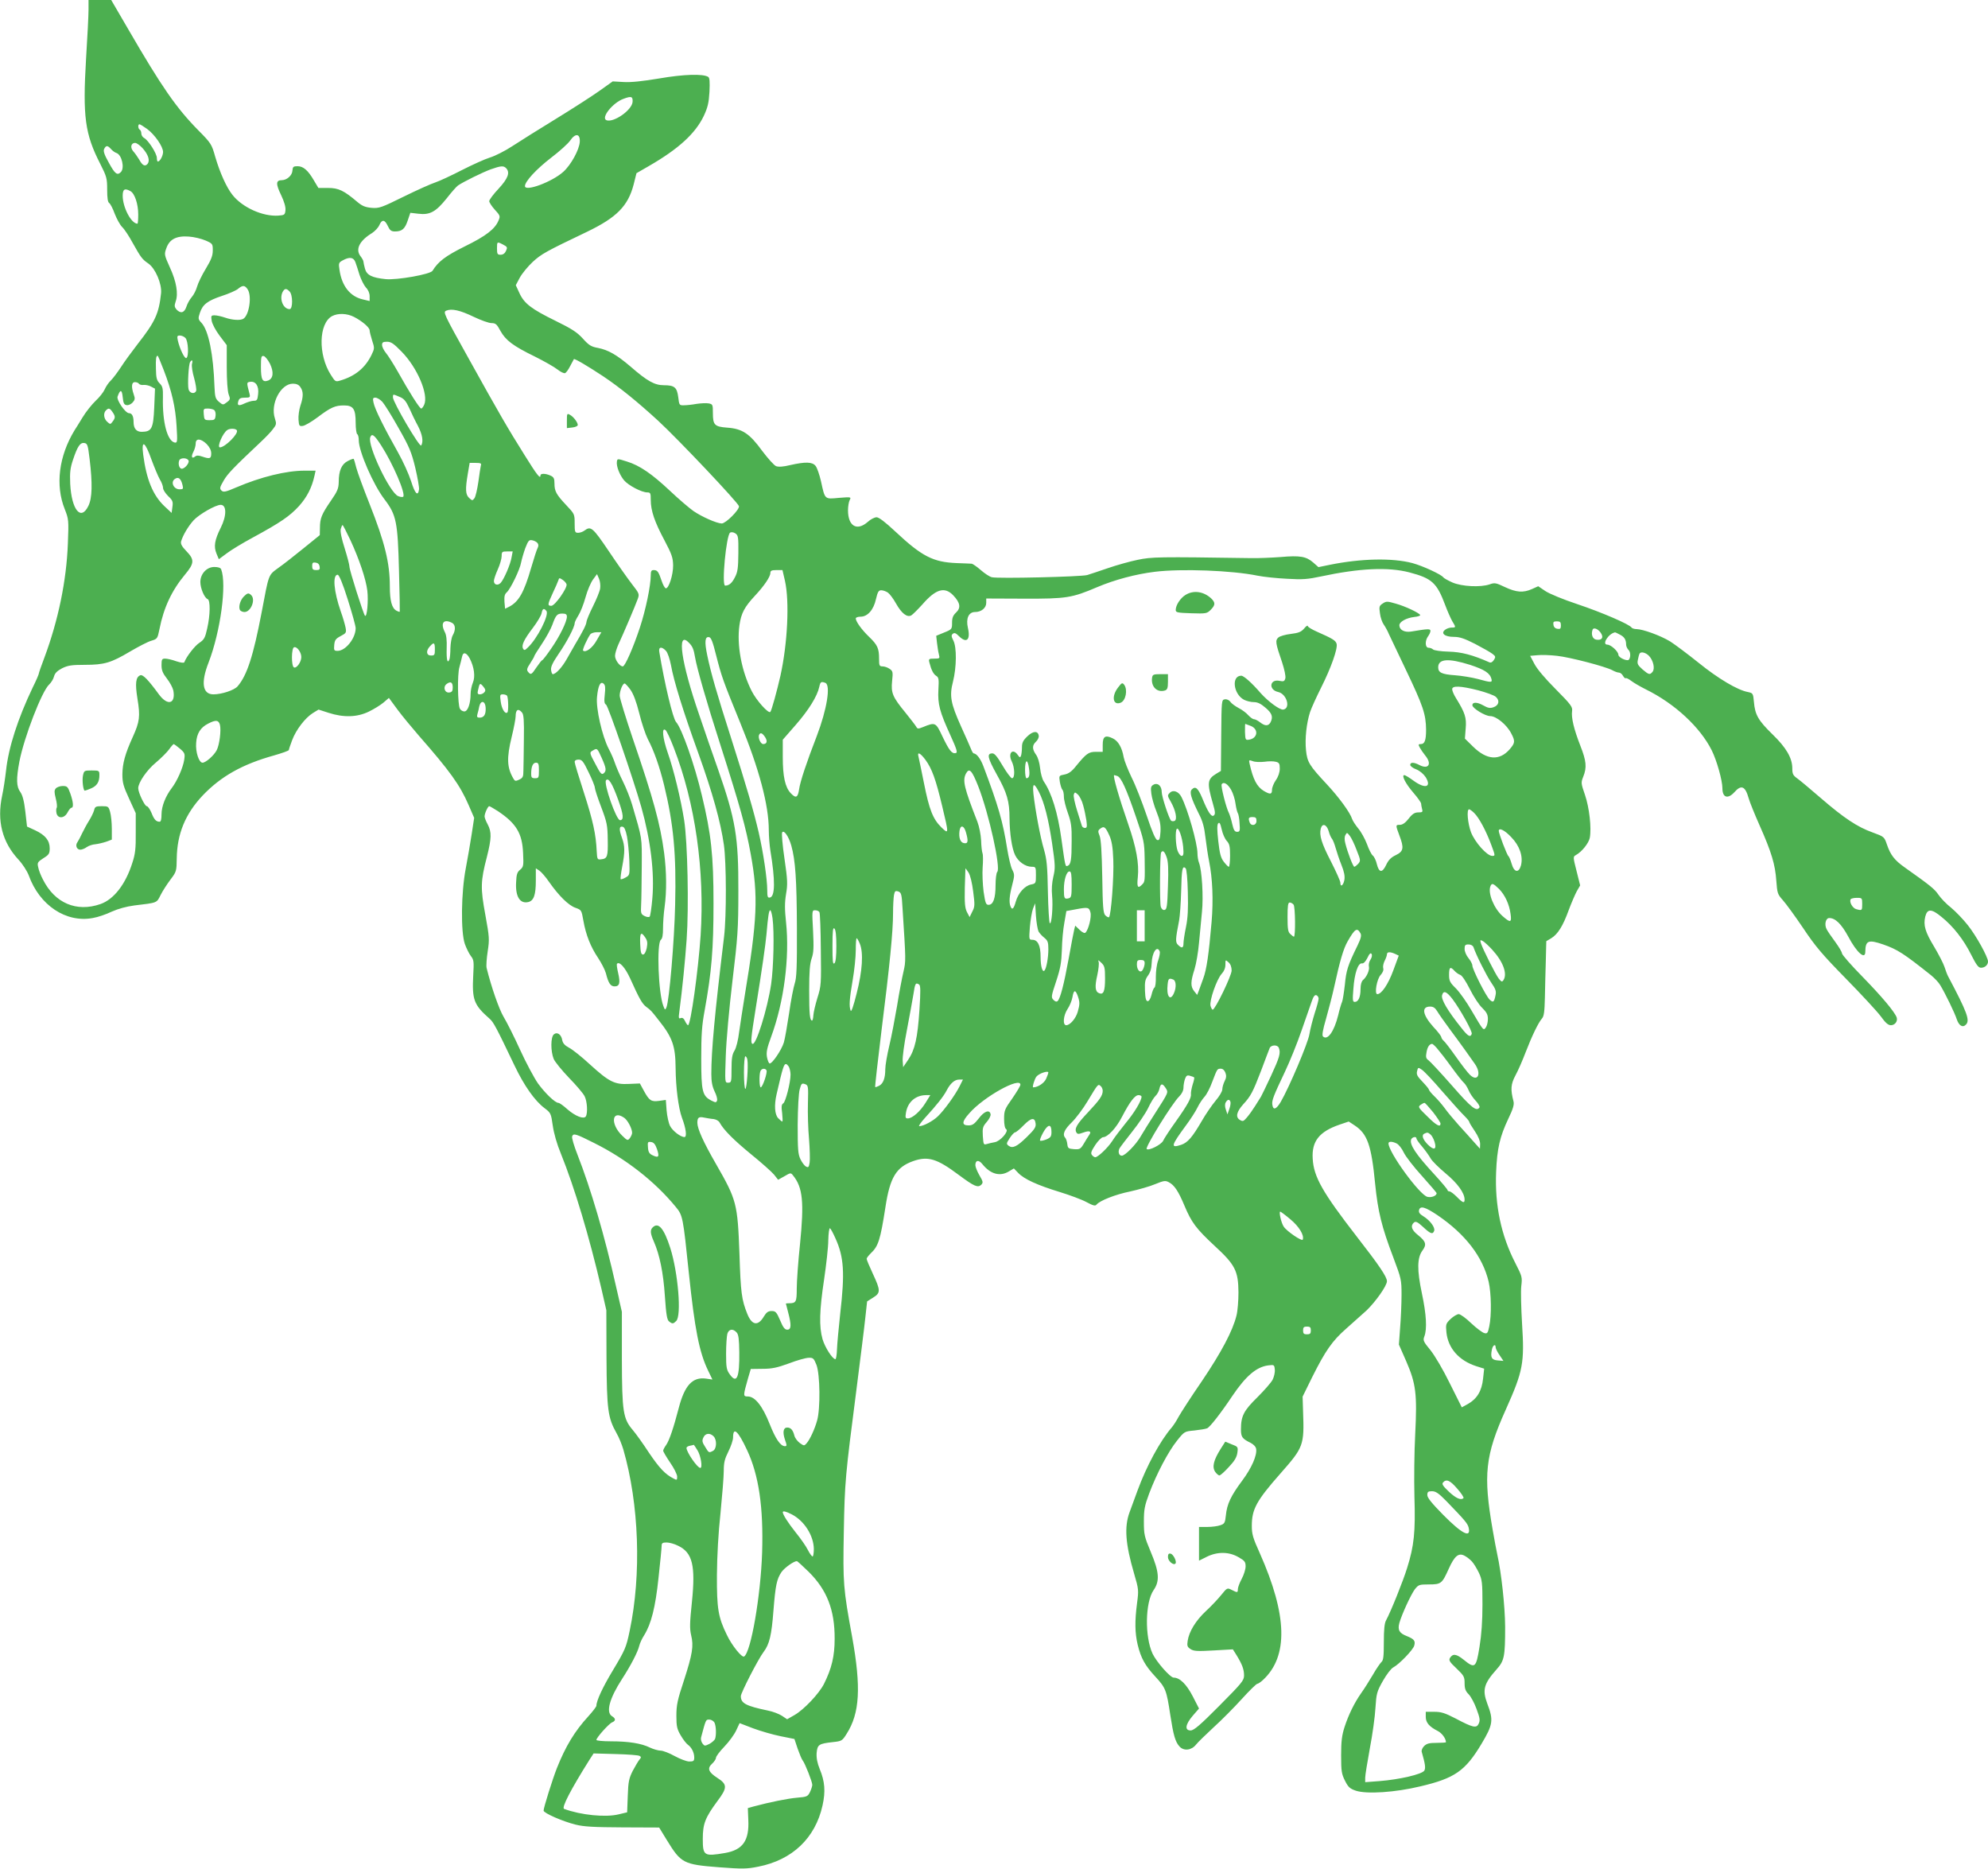<?xml version="1.0" standalone="no"?>
<!DOCTYPE svg PUBLIC "-//W3C//DTD SVG 20010904//EN"
 "http://www.w3.org/TR/2001/REC-SVG-20010904/DTD/svg10.dtd">
<svg version="1.0" xmlns="http://www.w3.org/2000/svg"
 width="1280pt" height="1203pt" viewBox="0 0 1280 1203"
 preserveAspectRatio="xMidYMid meet">
<g transform="translate(0,1203) scale(0.1,-0.1)"
fill="#4caf50" stroke="none">
<path d="M570 11968 c0 -35 -7 -178 -16 -318 -22 -370 -7 -483 91 -674 42 -83
45 -94 45 -167 0 -54 4 -80 13 -86 7 -4 24 -36 36 -70 13 -33 34 -71 47 -84
14 -13 45 -59 69 -104 53 -94 60 -104 101 -132 45 -32 87 -131 81 -191 -14
-131 -38 -183 -150 -326 -38 -49 -87 -116 -108 -149 -21 -32 -50 -71 -65 -86
-15 -14 -33 -41 -40 -58 -8 -18 -34 -51 -58 -73 -24 -23 -63 -71 -85 -108 -23
-37 -45 -74 -51 -82 -101 -166 -125 -354 -63 -508 25 -64 26 -70 20 -221 -9
-240 -62 -495 -151 -734 -20 -52 -36 -99 -36 -103 0 -5 -17 -45 -39 -89 -96
-201 -156 -386 -172 -535 -6 -52 -17 -125 -25 -161 -35 -163 0 -300 105 -413
27 -29 55 -73 66 -101 69 -193 240 -307 412 -275 32 5 87 24 122 41 43 19 94
33 146 40 150 18 143 15 169 67 13 26 42 71 64 100 38 50 39 55 40 135 2 158
55 287 166 405 118 124 256 202 461 259 52 15 95 30 95 35 0 4 9 32 21 63 25
67 84 144 134 175 l36 22 65 -21 c96 -31 183 -29 259 8 33 16 75 42 94 58 l35
30 56 -76 c31 -42 93 -116 136 -166 200 -228 265 -318 321 -447 l36 -83 -16
-105 c-9 -58 -26 -157 -38 -220 -30 -156 -33 -409 -6 -487 10 -28 28 -64 39
-78 19 -24 20 -36 15 -123 -8 -158 3 -190 105 -280 25 -21 43 -55 161 -302 62
-130 130 -226 192 -273 41 -31 43 -34 54 -113 7 -50 27 -120 52 -180 88 -218
182 -530 261 -869 l32 -140 1 -305 c2 -335 9 -387 64 -485 16 -27 35 -75 44
-105 102 -352 118 -806 41 -1170 -22 -105 -28 -120 -109 -255 -64 -106 -105
-194 -105 -226 0 -6 -23 -36 -51 -67 -89 -97 -147 -193 -204 -336 -28 -72 -85
-253 -85 -272 0 -16 124 -70 205 -90 55 -14 120 -17 305 -18 l234 -1 49 -80
c92 -150 106 -158 339 -176 148 -11 176 -11 250 4 219 43 367 183 414 394 20
90 15 155 -18 234 -16 40 -22 71 -20 104 5 54 14 60 105 70 56 6 60 8 88 53
85 133 94 299 36 622 -58 317 -60 345 -54 680 6 322 9 355 82 920 24 190 50
394 56 453 l12 109 38 24 c50 31 49 46 -1 154 -22 47 -40 90 -40 96 0 6 12 21
26 35 49 46 62 85 95 298 29 191 69 257 178 296 96 34 154 16 293 -88 101 -75
124 -85 146 -64 13 14 12 20 -12 61 -14 24 -26 54 -26 65 0 33 22 36 45 7 52
-65 114 -82 171 -47 l32 19 28 -29 c38 -40 124 -79 268 -123 65 -20 143 -49
172 -65 43 -23 56 -26 64 -16 21 26 123 66 218 85 53 12 125 32 160 47 56 23
66 24 88 12 35 -18 61 -57 100 -150 46 -110 76 -149 194 -259 133 -122 153
-162 154 -300 0 -52 -5 -120 -13 -150 -24 -97 -96 -234 -223 -422 -69 -100
-135 -203 -149 -228 -13 -25 -33 -56 -45 -70 -75 -87 -162 -248 -220 -406 -20
-54 -43 -117 -51 -139 -35 -94 -27 -205 29 -395 30 -102 30 -108 19 -191 -15
-115 -14 -191 4 -267 21 -86 47 -134 115 -207 65 -70 71 -86 95 -245 20 -130
32 -174 60 -204 28 -30 77 -24 106 13 11 14 62 64 113 111 52 47 133 129 182
183 48 53 93 97 99 97 5 0 22 11 37 25 164 152 157 417 -21 817 -44 97 -51
122 -51 175 0 108 30 162 185 338 148 168 153 180 145 397 l-3 97 62 126 c85
170 129 233 219 312 42 37 101 90 131 117 59 57 131 159 131 188 0 28 -50 102
-194 287 -220 284 -278 385 -284 502 -7 112 42 174 173 219 l59 20 38 -25 c82
-54 108 -127 132 -376 18 -179 42 -277 117 -474 51 -136 53 -143 53 -240 0
-55 -4 -150 -9 -211 l-8 -110 47 -107 c63 -145 71 -211 58 -470 -6 -111 -8
-292 -5 -402 7 -227 -2 -316 -47 -459 -27 -87 -105 -281 -136 -338 -10 -18
-14 -60 -14 -141 0 -91 -3 -117 -16 -127 -8 -8 -34 -45 -56 -84 -23 -39 -56
-91 -74 -116 -43 -61 -81 -138 -107 -218 -17 -53 -22 -91 -22 -182 0 -103 3
-120 25 -164 21 -42 32 -51 70 -64 70 -23 254 -11 415 28 222 52 290 100 394
274 74 124 78 152 37 259 -33 88 -22 128 59 219 51 57 56 82 56 277 -1 131
-24 345 -51 466 -5 22 -18 92 -29 155 -62 356 -49 479 84 775 112 250 121 300
105 553 -6 101 -9 210 -5 243 7 57 5 63 -38 147 -92 179 -133 372 -124 587 6
151 24 228 79 344 30 62 38 90 33 110 -20 78 -18 111 13 169 17 31 46 98 65
148 40 104 82 191 105 217 13 14 17 45 19 135 1 64 4 172 6 240 l3 123 32 19
c42 26 75 78 112 180 17 46 41 101 52 122 l22 38 -23 92 c-23 90 -23 93 -5
103 39 21 83 77 90 111 12 64 -3 195 -31 277 -26 75 -26 79 -11 117 24 60 20
101 -19 200 -41 105 -59 180 -53 222 4 27 -6 41 -106 142 -68 68 -121 131
-137 163 l-27 51 47 4 c25 3 82 1 126 -4 83 -9 310 -68 357 -93 14 -8 33 -15
42 -15 8 0 20 -9 26 -21 7 -11 14 -18 17 -15 4 3 20 -5 37 -18 17 -13 59 -37
93 -54 187 -92 350 -244 424 -392 33 -66 69 -195 69 -245 0 -60 35 -71 77 -25
44 50 70 40 92 -39 7 -25 39 -104 71 -176 76 -171 100 -251 107 -355 6 -80 8
-87 42 -125 20 -22 79 -103 131 -180 78 -117 123 -170 275 -325 100 -102 201
-211 224 -242 31 -43 48 -58 66 -58 26 0 45 26 37 50 -13 36 -96 135 -219 261
-73 74 -133 143 -133 151 0 9 -20 42 -44 75 -24 32 -49 69 -55 81 -16 30 -6
72 17 72 39 0 78 -38 122 -119 55 -104 110 -152 110 -98 1 72 19 80 115 47 92
-32 132 -58 308 -198 22 -18 50 -47 60 -65 31 -51 93 -178 106 -219 14 -41 38
-56 59 -34 27 27 8 79 -115 311 -6 11 -16 38 -23 60 -7 22 -37 80 -66 129 -59
97 -71 140 -58 195 13 52 40 52 105 -2 75 -60 143 -147 191 -244 33 -65 46
-83 63 -83 25 0 45 18 45 40 0 29 -77 168 -130 234 -29 37 -77 87 -107 112
-31 24 -67 62 -82 84 -25 37 -52 59 -216 175 -67 47 -93 81 -116 149 -17 49
-18 50 -92 77 -98 35 -185 93 -332 220 -66 57 -135 115 -152 127 -28 20 -33
29 -33 65 0 67 -39 134 -128 220 -91 89 -112 125 -119 207 -5 57 -7 58 -39 65
-66 12 -191 86 -317 188 -71 57 -154 119 -184 138 -63 38 -174 78 -215 79 -15
0 -30 5 -33 10 -13 21 -192 98 -350 151 -88 29 -180 67 -205 84 l-46 31 -40
-18 c-56 -25 -100 -22 -173 12 -59 28 -67 30 -100 18 -59 -20 -178 -14 -239
12 -29 13 -56 28 -60 34 -11 17 -131 73 -198 91 -128 34 -330 30 -532 -11
l-73 -15 -34 30 c-45 39 -85 46 -209 35 -56 -4 -141 -8 -191 -7 -599 9 -639 8
-730 -11 -49 -10 -135 -34 -190 -53 -55 -19 -116 -39 -135 -45 -39 -11 -575
-24 -614 -14 -14 3 -46 24 -71 46 -25 22 -52 40 -58 41 -7 1 -50 2 -97 4 -152
6 -224 43 -394 202 -66 62 -107 93 -122 93 -13 0 -39 -13 -57 -30 -70 -61
-127 -27 -127 75 0 25 5 55 11 66 10 20 9 20 -69 14 -94 -9 -90 -12 -116 107
-10 43 -25 87 -35 99 -21 26 -65 27 -163 5 -45 -11 -74 -13 -91 -7 -13 5 -53
50 -90 99 -81 111 -127 142 -225 149 -81 6 -92 17 -92 94 0 54 -1 57 -27 62
-16 3 -50 1 -78 -3 -27 -5 -64 -9 -81 -9 -30 -1 -31 1 -37 52 -8 63 -24 77
-92 77 -60 0 -107 26 -215 120 -89 76 -144 107 -209 120 -45 8 -59 17 -98 60
-37 41 -71 63 -177 115 -155 76 -201 111 -232 179 l-23 50 26 49 c15 27 52 72
83 101 56 51 82 66 350 194 191 92 264 166 300 305 l18 72 78 45 c193 111 302
211 356 325 25 54 32 84 36 154 3 66 1 90 -8 96 -34 21 -159 17 -315 -10 -108
-18 -182 -26 -230 -23 l-70 4 -87 -62 c-48 -34 -174 -115 -280 -180 -106 -65
-231 -143 -278 -174 -47 -31 -112 -64 -145 -74 -33 -10 -114 -47 -181 -81 -66
-34 -143 -70 -170 -79 -28 -9 -120 -50 -205 -92 -144 -71 -158 -76 -207 -72
-41 4 -60 12 -90 37 -87 74 -122 91 -189 91 l-63 0 -28 47 c-38 66 -69 93
-106 93 -27 0 -31 -4 -33 -27 -1 -32 -36 -63 -69 -63 -38 0 -39 -24 -4 -96 20
-42 30 -77 28 -97 -3 -30 -6 -32 -46 -35 -99 -7 -231 52 -295 133 -39 49 -81
143 -111 245 -23 82 -27 88 -108 170 -144 146 -237 281 -453 653 l-109 187
-73 0 -73 0 0 -62z m3503 -594 c-4 -53 -122 -135 -168 -118 -38 15 40 113 110
138 51 19 60 15 58 -20z m-3126 -174 c50 -37 103 -114 103 -149 -1 -25 -20
-61 -34 -61 -3 0 -6 10 -6 23 0 28 -54 113 -81 128 -10 5 -19 18 -19 29 0 10
-4 22 -10 25 -12 7 -13 35 -2 35 4 0 27 -14 49 -30z m2786 -83 c-3 -51 -57
-149 -106 -193 -72 -65 -247 -130 -247 -92 0 30 73 109 169 183 54 41 109 91
122 110 34 50 65 45 62 -8z m-2814 -42 c36 -41 48 -79 31 -100 -16 -19 -33
-11 -54 28 -11 18 -27 41 -38 53 -21 24 -15 54 12 54 10 0 32 -16 49 -35z
m-204 -5 c10 -11 25 -22 35 -25 34 -11 54 -97 28 -123 -23 -23 -38 -12 -77 60
-31 55 -37 76 -30 90 12 23 22 23 44 -2z m2543 -122 c28 -28 13 -67 -48 -133
-33 -35 -60 -71 -60 -80 0 -8 16 -33 36 -55 34 -37 36 -42 24 -69 -22 -55 -82
-101 -217 -167 -125 -62 -172 -98 -208 -157 -13 -23 -229 -61 -302 -54 -88 9
-122 26 -133 67 -5 19 -10 40 -10 46 0 6 -9 22 -19 35 -34 44 -7 99 75 149 18
12 39 34 46 50 17 39 35 38 55 -5 13 -28 22 -35 46 -35 45 0 64 16 82 70 l17
50 52 -6 c74 -9 112 12 182 99 31 40 64 77 73 83 35 24 159 85 211 104 65 23
82 24 98 8z m-2419 -148 c28 -14 51 -83 51 -150 0 -33 -2 -60 -5 -60 -40 0
-95 105 -95 180 0 42 13 50 49 30z m484 -318 c46 -20 47 -22 47 -64 0 -34 -10
-60 -45 -118 -25 -41 -50 -93 -56 -115 -6 -22 -21 -52 -34 -67 -13 -15 -29
-43 -35 -63 -13 -39 -37 -46 -64 -17 -13 16 -14 24 -5 51 18 50 5 128 -37 219
-37 82 -37 85 -23 124 20 58 65 81 145 75 33 -2 81 -14 107 -25z m1917 -27
c27 -14 28 -18 18 -40 -7 -16 -19 -25 -35 -25 -20 0 -23 5 -23 40 0 45 0 46
40 25z m-952 -112 c6 -16 18 -53 27 -83 10 -30 28 -66 41 -81 15 -15 24 -37
24 -56 l0 -31 -42 10 c-83 18 -137 86 -152 190 -7 44 -5 48 21 62 44 24 69 20
81 -11z m-694 -175 c29 -41 11 -166 -27 -190 -19 -12 -71 -9 -117 7 -23 8 -54
15 -68 15 -23 0 -24 -3 -19 -35 3 -20 26 -63 51 -96 l46 -61 0 -141 c0 -86 5
-154 12 -175 12 -31 11 -35 -12 -52 -23 -18 -25 -18 -50 3 -23 20 -26 30 -29
97 -7 208 -38 363 -84 412 -22 23 -22 28 -10 64 18 54 49 78 142 109 44 14 91
35 103 45 30 25 44 25 62 -2z m270 -14 c22 -21 22 -114 1 -114 -42 0 -68 66
-45 111 13 23 24 24 44 3z m1187 -164 c46 -22 97 -40 113 -40 27 0 35 -7 58
-50 34 -61 81 -97 223 -166 60 -30 125 -67 145 -83 19 -15 41 -26 48 -23 7 2
22 23 33 45 12 23 23 44 24 45 5 5 88 -44 188 -110 109 -73 222 -165 355 -287
131 -121 516 -528 520 -550 3 -23 -85 -111 -111 -111 -33 1 -126 42 -182 80
-27 19 -95 77 -150 129 -118 111 -197 165 -279 190 -60 19 -61 19 -64 0 -5
-29 17 -86 46 -121 28 -33 113 -78 150 -78 20 0 22 -5 22 -48 0 -70 25 -142
88 -260 47 -89 55 -112 56 -161 1 -61 -29 -154 -48 -148 -6 2 -18 23 -26 48
-20 59 -27 69 -51 69 -15 0 -19 -7 -19 -33 0 -68 -33 -225 -70 -337 -44 -133
-96 -250 -110 -250 -20 0 -50 41 -50 68 0 15 10 47 21 72 31 66 109 249 124
291 13 35 12 37 -37 100 -27 35 -94 130 -149 212 -102 151 -115 162 -155 132
-10 -8 -29 -15 -41 -15 -21 0 -23 4 -23 61 0 59 -1 61 -54 117 -65 69 -76 90
-76 140 0 32 -5 41 -25 50 -32 15 -65 15 -65 2 0 -27 -22 1 -101 128 -111 177
-161 263 -362 625 -160 287 -165 298 -144 307 35 15 89 3 178 -40z m-772 0
c51 -26 101 -68 101 -87 0 -8 7 -37 16 -65 16 -48 16 -52 -4 -93 -41 -84 -106
-137 -202 -165 -30 -9 -32 -7 -60 37 -83 130 -78 331 8 378 38 20 96 18 141
-5z m-1085 -136 c18 -18 23 -119 6 -129 -11 -7 -43 60 -55 113 -6 28 -4 32 13
32 12 0 28 -7 36 -16z m1391 -87 c102 -103 176 -278 146 -343 -6 -13 -14 -24
-19 -24 -10 0 -75 102 -151 238 -29 51 -64 106 -77 121 -13 16 -24 38 -24 50
0 17 6 21 32 21 26 0 43 -12 93 -63z m-1531 -119 c52 -135 76 -239 83 -362 6
-101 5 -108 -12 -105 -48 10 -80 132 -76 291 1 58 -2 71 -21 90 -19 19 -23 35
-24 93 -2 64 1 85 11 85 2 0 20 -42 39 -92z m684 41 c26 -54 22 -96 -12 -109
-36 -13 -46 6 -46 87 0 65 2 74 18 71 9 -2 27 -24 40 -49z m-502 -2 c-3 -13 3
-54 14 -91 10 -37 16 -74 13 -82 -9 -23 -42 -17 -49 10 -7 29 0 159 10 175 12
19 19 12 12 -12z m426 -194 c-4 -37 -7 -43 -28 -43 -13 0 -39 -8 -59 -17 -39
-19 -50 -14 -40 16 5 16 15 21 42 21 32 0 35 2 30 23 -20 77 -20 75 4 79 36 5
57 -28 51 -79z m-767 66 c4 -5 17 -9 30 -7 12 1 34 -3 48 -11 l25 -13 -5 -122
c-6 -135 -16 -155 -80 -156 -35 0 -53 21 -53 64 0 36 -10 56 -29 56 -24 0 -82
85 -74 107 17 48 28 47 33 -3 4 -40 9 -50 26 -52 11 -2 28 6 38 17 15 17 17
25 7 52 -17 50 -14 79 8 79 11 0 23 -5 26 -11z m1039 -21 c20 -28 20 -62 0
-120 -8 -25 -14 -66 -12 -90 3 -39 5 -43 27 -40 13 1 56 26 95 55 86 65 114
77 171 77 60 0 75 -23 75 -112 0 -37 5 -70 10 -73 6 -3 10 -21 10 -39 0 -72
93 -286 166 -381 76 -100 85 -144 93 -460 4 -143 6 -261 5 -263 -1 -2 -11 1
-22 7 -29 16 -42 63 -42 156 0 151 -32 282 -131 532 -39 98 -77 202 -85 232
-7 30 -15 55 -17 57 -2 2 -19 -4 -38 -14 -39 -20 -58 -61 -58 -135 -1 -42 -8
-59 -50 -120 -60 -87 -71 -114 -71 -175 l-1 -47 -105 -85 c-58 -47 -130 -104
-162 -126 -65 -48 -60 -35 -107 -284 -54 -282 -94 -407 -155 -478 -21 -25
-102 -52 -156 -52 -70 0 -82 75 -31 205 77 200 118 504 81 600 -4 10 -20 15
-44 15 -49 0 -90 -44 -90 -97 0 -40 26 -102 47 -110 18 -7 17 -103 -3 -189
-13 -60 -20 -72 -50 -92 -30 -19 -85 -91 -97 -125 -2 -6 -21 -4 -52 6 -27 10
-59 17 -72 17 -20 0 -23 -5 -23 -42 0 -34 8 -52 35 -87 19 -24 37 -58 41 -76
16 -87 -37 -101 -93 -25 -68 93 -103 129 -119 123 -30 -11 -35 -51 -19 -151
19 -114 14 -149 -30 -246 -50 -110 -66 -170 -67 -240 0 -54 6 -77 43 -157 l43
-94 0 -125 c1 -102 -3 -138 -22 -195 -43 -137 -119 -235 -205 -265 -154 -54
-294 6 -370 157 -14 26 -28 62 -31 80 -7 29 -4 34 33 58 36 22 41 30 41 64 0
50 -28 85 -94 116 l-52 24 -11 97 c-8 69 -18 105 -32 125 -26 34 -27 86 -6
197 30 155 144 452 192 496 13 12 27 35 31 52 6 21 20 35 52 52 37 18 60 22
146 22 126 0 169 13 292 86 53 31 114 63 136 69 39 12 40 13 53 76 27 137 79
248 164 350 61 73 62 96 9 151 -30 31 -38 47 -34 63 13 42 46 97 80 135 36 39
142 100 175 100 39 0 39 -71 0 -148 -39 -78 -46 -120 -27 -166 l15 -36 50 37
c27 21 103 67 168 102 182 99 238 138 298 203 52 58 83 119 100 196 l7 32 -72
0 c-117 0 -280 -40 -437 -107 -72 -31 -84 -33 -97 -21 -13 13 -11 21 14 64 25
44 65 85 239 249 30 28 65 64 78 82 23 29 24 35 13 69 -31 93 37 224 116 224
23 0 38 -7 48 -22z m639 -63 c28 -11 41 -27 62 -72 14 -32 39 -84 56 -115 29
-56 36 -101 21 -126 -10 -14 -182 279 -182 310 0 22 -1 22 43 3z m-111 -32
c14 -16 61 -91 104 -168 70 -123 83 -154 108 -257 15 -64 26 -127 24 -139 -7
-47 -26 -28 -51 53 -15 46 -52 128 -83 183 -94 167 -150 280 -159 323 -6 27
-4 32 12 32 11 0 31 -12 45 -27z m-1738 -65 c19 -27 20 -38 1 -62 -14 -19 -15
-19 -35 -1 -22 20 -26 55 -8 73 17 17 25 15 42 -10z m654 13 c8 -5 12 -21 10
-37 -3 -26 -7 -29 -38 -29 -33 0 -35 2 -38 38 -3 35 -1 37 25 37 15 0 34 -4
41 -9z m147 -131 c13 -21 -76 -110 -109 -110 -21 0 18 93 48 112 16 11 54 10
61 -2z m929 -97 c76 -118 160 -313 142 -331 -4 -3 -18 -2 -32 4 -53 19 -200
328 -180 379 10 27 26 16 70 -52z m-1123 8 c19 -20 29 -40 29 -60 0 -34 -9
-37 -59 -20 -23 8 -35 8 -45 0 -21 -17 -27 -1 -11 30 8 15 15 39 15 54 0 35
33 33 71 -4z m-754 -96 c19 -159 17 -251 -8 -302 -48 -99 -108 -26 -117 142
-3 74 0 101 18 155 29 87 46 112 73 108 20 -3 23 -12 34 -103z m398 -3 c19
-51 43 -109 54 -128 12 -19 21 -44 21 -56 0 -11 15 -34 33 -52 29 -27 32 -36
27 -70 l-5 -38 -46 43 c-74 70 -116 171 -137 332 -13 100 12 86 53 -31z m239
-7 c7 -18 -30 -58 -47 -52 -14 4 -21 32 -13 53 7 19 52 18 60 -1z m1882 -32
c-2 -10 -10 -57 -16 -105 -7 -48 -18 -95 -25 -105 -13 -17 -14 -17 -34 1 -24
22 -26 55 -9 156 l12 70 39 0 c32 0 38 -3 33 -17z m-1921 -125 c6 -25 5 -28
-19 -28 -38 0 -59 46 -31 66 23 17 40 4 50 -38z m1081 -355 c57 -123 100 -251
109 -325 8 -65 -2 -175 -15 -162 -11 13 -100 293 -100 316 0 11 -14 65 -31
119 -20 62 -29 107 -25 124 4 14 9 25 12 25 2 0 25 -44 50 -97z m2498 -84 c-1
-95 -4 -121 -22 -155 -19 -38 -38 -54 -63 -54 -24 0 7 325 32 341 8 5 22 3 34
-5 18 -12 20 -24 19 -127z m-1294 66 c8 -9 8 -20 2 -32 -6 -10 -24 -67 -42
-128 -46 -159 -80 -219 -142 -251 l-26 -13 -4 45 c-2 34 1 49 15 61 25 23 85
148 92 191 4 20 16 62 27 93 19 48 24 55 44 51 13 -2 28 -10 34 -17z m-166
-92 c-7 -45 -48 -140 -70 -165 -19 -20 -44 -13 -44 12 0 10 11 43 25 74 14 31
25 70 25 86 0 28 3 30 35 30 l36 0 -7 -37z m-1236 -60 c3 -19 -1 -23 -22 -23
-21 0 -26 5 -26 26 0 21 4 25 23 22 14 -2 23 -11 25 -25z m7017 -38 c144 -38
176 -66 230 -210 14 -38 35 -85 45 -103 25 -41 25 -42 -3 -42 -13 0 -32 -6
-42 -14 -31 -23 -3 -46 56 -46 37 0 67 -10 136 -45 48 -25 99 -54 112 -64 21
-16 22 -20 10 -39 -9 -14 -19 -20 -29 -16 -108 48 -181 67 -263 69 -49 1 -94
8 -100 14 -6 6 -19 11 -29 11 -23 0 -24 46 -3 74 8 11 15 26 15 34 0 15 -12
15 -126 -4 -42 -6 -74 11 -74 41 0 22 45 47 95 53 25 2 42 9 39 13 -9 15 -96
56 -157 73 -55 16 -61 16 -84 1 -23 -15 -24 -21 -18 -63 3 -26 14 -58 24 -72
10 -14 26 -43 35 -65 10 -22 58 -123 107 -225 112 -234 130 -288 131 -388 0
-67 -9 -92 -33 -92 -17 0 -18 -3 -8 -22 7 -13 23 -36 35 -51 45 -54 23 -92
-35 -63 -37 20 -61 20 -61 2 0 -8 17 -21 39 -29 24 -10 47 -30 61 -51 39 -65
-5 -76 -80 -21 -26 19 -52 35 -58 35 -20 0 7 -54 58 -113 28 -32 50 -64 50
-70 0 -7 3 -22 6 -34 6 -20 3 -23 -24 -23 -23 0 -38 -9 -62 -40 -21 -27 -40
-40 -56 -40 -29 0 -29 -1 -4 -68 31 -81 27 -103 -23 -127 -31 -15 -47 -31 -62
-63 -25 -53 -46 -51 -60 5 -5 23 -17 48 -26 55 -9 7 -26 41 -38 75 -13 34 -38
79 -56 100 -17 21 -35 48 -39 60 -13 42 -84 139 -162 223 -115 123 -127 144
-135 219 -8 75 3 176 26 247 9 27 41 97 71 157 63 125 108 251 100 282 -6 22
-26 34 -128 79 -32 14 -58 30 -58 36 0 6 -11 -1 -23 -16 -19 -22 -36 -29 -86
-35 -34 -4 -70 -14 -80 -23 -21 -19 -19 -35 24 -160 15 -46 24 -89 21 -102 -5
-20 -11 -23 -38 -17 -64 13 -72 -58 -8 -72 55 -12 82 -106 32 -113 -22 -3 -96
51 -146 107 -56 65 -108 111 -124 111 -65 0 -51 -119 18 -155 16 -8 44 -15 63
-15 24 0 45 -10 75 -36 43 -36 50 -60 32 -95 -14 -24 -35 -24 -67 1 -14 11
-32 20 -39 20 -8 0 -24 12 -37 26 -12 14 -40 35 -62 46 -22 12 -46 29 -53 40
-8 11 -23 18 -35 16 -22 -3 -22 -6 -24 -232 l-2 -229 -30 -18 c-58 -35 -60
-59 -22 -191 16 -55 17 -69 6 -78 -15 -12 -37 20 -75 114 -27 63 -43 77 -66
54 -17 -17 -6 -54 45 -157 24 -46 35 -86 42 -149 6 -48 16 -118 24 -157 22
-109 28 -248 16 -390 -18 -209 -32 -306 -54 -365 -11 -30 -24 -66 -29 -80
l-10 -25 -19 24 c-24 30 -24 60 2 141 11 36 24 112 29 170 5 58 14 148 19 200
10 97 0 266 -19 316 -6 14 -10 42 -10 62 -1 65 -62 281 -103 361 -18 36 -54
49 -75 27 -16 -16 -16 -19 5 -55 33 -57 45 -118 25 -126 -8 -3 -18 -2 -22 2
-15 17 -60 156 -60 183 0 40 -25 63 -52 49 -18 -10 -20 -18 -15 -58 3 -26 18
-79 34 -118 22 -55 27 -83 25 -127 -3 -46 -7 -57 -20 -54 -12 2 -33 51 -69
158 -29 85 -72 196 -97 245 -24 50 -47 108 -51 130 -11 63 -35 105 -71 122
-48 23 -64 12 -64 -42 l0 -45 -44 0 c-47 0 -62 -11 -129 -93 -27 -34 -47 -48
-73 -53 -36 -7 -36 -7 -30 -48 4 -22 11 -45 17 -51 5 -5 9 -25 9 -45 0 -19 12
-66 26 -105 21 -59 25 -87 24 -179 0 -121 -5 -152 -26 -160 -15 -6 -15 -6 -40
173 -23 168 -63 297 -114 371 -9 14 -20 52 -23 84 -4 37 -14 70 -26 87 -26 36
-26 61 -1 84 12 11 20 28 18 39 -5 33 -37 31 -74 -5 -27 -26 -34 -41 -34 -70
0 -21 -3 -45 -6 -54 -6 -14 -8 -13 -21 5 -32 46 -65 12 -39 -41 20 -40 22
-109 2 -109 -7 0 -34 36 -60 80 -34 58 -52 80 -66 80 -38 0 -32 -28 29 -138
65 -116 81 -171 81 -281 1 -97 15 -193 36 -236 20 -42 66 -75 107 -75 26 0 27
-2 27 -54 0 -52 -1 -54 -31 -60 -41 -8 -83 -55 -99 -111 -13 -47 -24 -56 -34
-29 -10 26 -7 66 11 136 16 62 16 69 0 100 -9 18 -23 78 -32 133 -28 177 -57
277 -154 534 -18 47 -43 80 -62 81 -4 0 -12 15 -19 33 -7 17 -35 81 -62 140
-67 149 -76 197 -52 289 23 92 25 221 2 265 -13 26 -14 34 -3 43 10 8 19 5 39
-15 49 -49 76 -25 58 53 -14 61 5 102 46 102 40 0 72 26 72 59 l0 28 243 -1
c274 -1 309 5 471 74 113 48 249 84 371 99 170 21 497 9 662 -25 40 -8 126
-17 191 -20 99 -6 133 -3 217 15 248 53 433 62 570 26z m-4021 -54 c30 -133
17 -402 -29 -611 -22 -97 -57 -224 -65 -233 -12 -13 -90 74 -120 134 -66 129
-97 298 -79 424 11 77 32 117 100 190 59 63 99 122 99 146 0 15 8 19 39 19
l39 0 16 -69z m-2815 -120 c28 -88 51 -171 51 -185 0 -65 -65 -146 -116 -146
-23 0 -25 3 -22 38 3 31 9 40 41 57 36 19 38 22 32 55 -4 19 -17 66 -31 104
-45 129 -54 236 -20 236 9 0 32 -54 65 -159z m1625 70 c-3 -19 -24 -70 -46
-114 -22 -44 -41 -89 -42 -101 -2 -19 -22 -59 -74 -146 -11 -19 -35 -61 -53
-93 -30 -53 -70 -97 -90 -97 -4 0 -9 12 -11 28 -2 20 11 47 49 103 52 75 103
172 103 197 0 7 11 29 24 50 13 20 34 73 46 117 12 44 34 95 48 114 l26 35 13
-30 c7 -16 10 -44 7 -63z m-216 27 c5 -24 -75 -138 -98 -138 -26 0 -25 8 9 82
17 35 32 71 36 82 5 17 7 17 28 3 12 -8 23 -21 25 -29z m2069 -53 c11 -8 35
-39 52 -70 36 -64 71 -91 98 -77 10 6 42 38 72 71 86 99 143 116 198 59 46
-48 51 -81 19 -111 -20 -19 -26 -34 -26 -66 0 -41 -1 -43 -51 -63 l-51 -21 5
-46 c3 -25 8 -58 12 -73 7 -27 6 -28 -30 -28 -34 0 -37 -2 -31 -25 12 -48 26
-75 44 -86 16 -10 18 -21 14 -89 -5 -93 8 -142 78 -295 40 -88 47 -111 34
-113 -25 -6 -42 16 -85 105 -44 94 -46 95 -127 62 -30 -12 -35 -12 -43 3 -5 9
-36 49 -69 90 -83 101 -94 127 -86 204 6 57 5 64 -16 78 -12 9 -33 16 -45 16
-21 0 -23 5 -23 49 0 67 -10 89 -64 141 -48 46 -86 99 -86 119 0 6 14 11 31
11 45 0 84 44 99 113 11 47 17 57 34 57 12 0 31 -7 43 -15z m-2199 -118 c20
-24 -59 -180 -121 -237 -17 -17 -22 -18 -29 -6 -12 21 5 58 63 134 28 37 53
79 56 94 6 31 15 35 31 15z m132 -37 c0 -32 -46 -126 -101 -205 -28 -41 -54
-75 -58 -75 -3 0 -19 -20 -36 -45 -33 -49 -37 -52 -55 -30 -10 12 -8 22 14 55
14 22 26 42 26 46 0 3 22 39 49 79 27 40 57 95 67 122 23 64 31 73 65 73 22 0
29 -5 29 -20z m-739 -40 c22 -12 24 -45 4 -80 -8 -14 -14 -51 -15 -82 0 -31
-3 -63 -6 -72 -13 -33 -20 -4 -18 70 2 52 -2 87 -12 105 -30 59 -7 87 47 59z
m7139 -16 c0 -21 -4 -25 -22 -22 -15 2 -24 11 -26 26 -3 18 1 22 22 22 21 0
26 -5 26 -26z m261 -55 c14 -26 0 -42 -32 -37 -25 3 -36 34 -25 64 7 19 41 3
57 -27z m-6469 -41 c-27 -49 -71 -82 -88 -66 -5 6 29 81 48 106 6 6 24 12 40
12 l30 0 -30 -52z m6587 37 c30 -15 41 -33 41 -65 0 -10 7 -26 16 -35 17 -16
12 -65 -6 -65 -24 0 -60 21 -60 35 0 21 -48 65 -71 65 -37 0 6 70 49 79 2 1
16 -6 31 -14z m-5819 -130 c36 -141 44 -164 156 -438 122 -297 184 -531 184
-691 0 -39 5 -98 10 -131 32 -192 31 -297 -3 -303 -14 -3 -17 5 -17 48 0 70
-25 240 -55 371 -32 137 -78 295 -175 599 -96 299 -133 429 -156 540 -19 90
-15 124 12 118 13 -2 24 -33 44 -113z m-176 79 c24 -23 33 -44 41 -94 11 -68
77 -298 160 -555 132 -413 167 -539 199 -715 49 -269 42 -421 -39 -910 -13
-80 -29 -185 -36 -234 -6 -51 -19 -103 -30 -120 -15 -24 -19 -51 -19 -118 0
-83 -1 -88 -22 -88 -21 0 -21 1 -15 173 3 96 22 308 43 482 34 283 38 333 38
580 1 345 -17 456 -130 780 -31 88 -87 248 -123 356 -116 336 -145 542 -67
463z m-1634 -44 c0 -36 -2 -40 -25 -40 -30 0 -34 30 -7 59 26 29 32 25 32 -19z
m-860 -50 c0 -33 -32 -76 -48 -66 -17 10 -16 123 1 129 18 7 47 -31 47 -63z
m2348 40 c11 -12 24 -51 32 -91 18 -103 78 -296 176 -567 92 -256 144 -443
165 -592 16 -115 17 -456 1 -590 -61 -504 -82 -734 -82 -884 0 -50 6 -80 21
-112 12 -23 19 -50 16 -59 -6 -14 -9 -14 -37 0 -58 30 -65 59 -65 270 0 152 4
214 22 310 45 249 57 395 57 690 0 310 -15 446 -75 695 -46 195 -129 431 -166
472 -21 23 -74 247 -108 451 -6 33 15 37 43 7z m-1263 -50 c28 -55 36 -115 20
-154 -8 -19 -15 -52 -15 -73 0 -62 -18 -113 -40 -113 -11 0 -24 8 -29 18 -14
26 -17 221 -3 267 6 22 14 52 17 67 6 34 29 28 50 -12z m7593 17 c27 -29 39
-82 22 -102 -17 -21 -24 -19 -65 16 -31 28 -35 36 -29 63 3 17 8 34 11 39 9
14 40 6 61 -16z m-1153 -57 c94 -31 128 -53 138 -91 6 -24 -1 -24 -88 0 -39
10 -105 21 -148 24 -84 6 -107 17 -107 51 0 55 65 60 205 16z m-6550 -146 c0
-22 -5 -30 -22 -32 -30 -4 -43 36 -17 55 26 19 39 11 39 -23z m979 -44 c-5
-45 -3 -60 8 -66 14 -8 177 -483 227 -659 60 -213 86 -424 71 -591 -5 -59 -13
-111 -17 -115 -5 -5 -19 -3 -33 4 -23 12 -25 17 -22 72 2 33 3 143 4 245 1
197 4 174 -62 400 -12 41 -39 109 -60 151 -21 42 -43 94 -50 115 -7 22 -25 64
-41 94 -42 81 -83 260 -75 333 7 74 22 103 42 86 11 -9 13 -25 8 -69z m1420
74 c36 -14 10 -172 -55 -342 -65 -168 -107 -293 -114 -344 -8 -54 -21 -59 -54
-24 -36 38 -51 108 -51 232 l0 112 83 95 c84 96 139 185 152 245 7 33 12 36
39 26z m-2195 -60 c-6 -8 -19 -14 -29 -14 -14 0 -17 6 -13 23 11 51 13 53 34
28 15 -18 17 -27 8 -37z m940 16 c19 -27 38 -76 57 -152 15 -62 40 -136 55
-166 39 -73 76 -178 105 -297 61 -250 79 -446 71 -769 -5 -232 -38 -619 -56
-661 -8 -19 -10 -18 -20 9 -32 81 -44 402 -16 426 10 8 14 31 14 73 0 34 4 96
10 137 14 103 13 226 -3 350 -25 187 -69 348 -202 736 -46 136 -84 260 -84
275 0 32 19 79 32 79 4 0 21 -18 37 -40z m5459 -4 c52 -14 102 -32 113 -42 27
-24 20 -55 -15 -67 -23 -8 -36 -5 -68 13 -38 21 -68 21 -68 0 0 -19 82 -70
115 -70 39 0 107 -56 135 -111 27 -51 25 -62 -10 -103 -66 -75 -147 -69 -235
17 l-53 52 5 66 c6 69 -4 100 -62 194 -14 22 -25 48 -25 58 0 24 53 22 168 -7z
m-6253 -35 c8 -15 10 -99 2 -107 -14 -15 -37 22 -43 69 -6 43 -5 47 14 47 11
0 23 -4 27 -9z m-138 -78 c2 -43 -11 -63 -39 -63 -16 0 -19 5 -14 23 4 12 9
34 12 50 10 42 39 35 41 -10z m234 -30 c11 -12 14 -52 12 -172 -1 -86 -2 -177
-3 -202 0 -40 -4 -47 -27 -58 -23 -11 -28 -10 -37 6 -42 71 -45 132 -11 271
14 57 25 116 25 131 0 43 17 53 41 24z m-1945 -79 c9 -35 -3 -130 -21 -164
-17 -33 -70 -80 -91 -80 -23 0 -46 69 -41 128 4 61 28 99 78 124 48 25 67 23
75 -8z m6639 -8 c51 -22 42 -80 -14 -88 -22 -3 -23 0 -25 50 0 28 0 52 2 52 1
0 18 -7 37 -14z m-3717 -139 c139 -358 200 -790 173 -1210 -15 -222 -64 -577
-81 -577 -4 0 -12 12 -19 26 -8 18 -17 24 -28 20 -13 -6 -15 0 -9 41 20 154
37 325 47 465 15 209 6 627 -16 768 -21 134 -68 328 -106 435 -32 92 -40 166
-14 145 8 -6 32 -58 53 -113z m588 68 c17 -26 12 -45 -12 -45 -16 0 -34 38
-27 58 8 19 21 14 39 -13z m-3767 -75 c31 -27 33 -32 27 -72 -8 -51 -45 -135
-80 -181 -40 -52 -66 -118 -66 -169 0 -32 -4 -48 -12 -48 -23 0 -36 14 -53 58
-10 23 -23 42 -30 42 -13 0 -55 87 -55 116 0 36 56 118 115 166 33 28 71 66
84 84 13 19 27 34 30 34 3 -1 21 -14 40 -30z m2715 -59 c30 -67 32 -84 12
-100 -12 -10 -21 0 -50 56 -42 78 -42 79 -18 92 26 16 28 15 56 -48z m2085
-13 c41 -56 66 -124 107 -296 44 -183 44 -185 -5 -138 -54 53 -78 113 -112
285 -16 80 -32 156 -35 169 -10 35 11 26 45 -20z m-2169 -80 c22 -45 40 -89
40 -99 0 -9 18 -65 41 -125 37 -98 41 -117 42 -210 2 -108 -2 -122 -43 -126
-24 -3 -25 0 -28 52 -5 110 -24 196 -82 376 -33 101 -60 190 -60 199 0 9 9 15
25 15 22 0 31 -11 65 -82z m4351 68 c26 4 59 4 73 0 22 -5 26 -12 26 -44 0
-23 -9 -51 -25 -74 -14 -20 -25 -48 -25 -62 0 -31 -12 -32 -54 -7 -44 27 -68
75 -90 173 -6 26 -5 27 20 18 14 -6 48 -7 75 -4z m-1516 -40 c7 -45 2 -66 -16
-66 -5 0 -9 25 -9 55 0 66 16 73 25 11z m-3155 -16 c0 -47 -2 -50 -25 -50 -21
0 -25 5 -25 28 0 47 11 72 31 72 16 0 19 -8 19 -50z m2829 -103 c69 -177 146
-526 122 -550 -6 -6 -11 -45 -11 -86 0 -84 -15 -126 -45 -126 -17 0 -21 11
-32 85 -6 47 -9 117 -6 157 3 39 3 80 -1 90 -4 10 -8 47 -9 83 -2 38 -12 88
-24 120 -86 220 -97 266 -73 311 21 38 38 20 79 -84z m896 67 c24 -10 57 -81
118 -260 53 -154 55 -166 57 -270 2 -148 2 -150 -16 -168 -28 -29 -35 -18 -28
47 9 89 -10 192 -62 342 -59 170 -101 315 -90 315 2 0 12 -3 21 -6z m-3215
-152 c35 -97 38 -132 12 -132 -24 0 -107 237 -90 257 16 19 40 -20 78 -125z
m3947 63 c12 -21 25 -62 28 -89 4 -28 11 -55 15 -61 4 -5 10 -35 11 -65 4 -49
2 -55 -16 -55 -15 0 -22 11 -31 50 -6 28 -16 59 -21 70 -18 33 -54 176 -47
186 12 19 39 3 61 -36z m-1238 -13 c35 -68 62 -176 85 -331 21 -142 21 -160 8
-215 -9 -38 -12 -83 -8 -121 7 -69 -3 -190 -15 -178 -4 4 -10 96 -12 203 -3
165 -7 206 -25 270 -24 80 -56 253 -68 359 -7 71 3 75 35 13z m285 -86 c8 -28
17 -72 21 -98 5 -40 4 -48 -10 -48 -8 0 -17 6 -19 13 -2 6 -16 51 -31 99 -15
48 -25 94 -21 104 6 16 8 15 26 -1 11 -10 27 -41 34 -69z m-3768 -38 c118 -79
157 -143 162 -271 4 -81 2 -88 -19 -106 -19 -15 -24 -30 -26 -82 -5 -91 25
-139 79 -126 35 9 48 46 48 138 l0 79 23 -15 c12 -8 40 -40 62 -72 63 -90 126
-152 170 -167 39 -14 39 -15 51 -82 16 -92 47 -170 95 -241 21 -32 44 -76 50
-98 16 -64 30 -85 56 -85 32 0 38 22 23 86 -7 30 -11 57 -7 60 16 16 52 -25
84 -94 59 -131 77 -163 103 -183 32 -24 32 -24 82 -88 88 -110 107 -166 108
-306 1 -125 18 -258 41 -321 26 -68 33 -124 16 -124 -25 0 -77 40 -93 72 -9
18 -19 63 -22 100 l-5 67 -43 -6 c-52 -7 -64 2 -99 66 l-25 46 -70 -3 c-93 -5
-129 14 -251 125 -53 49 -113 97 -135 108 -28 15 -40 29 -44 49 -6 37 -33 55
-54 37 -21 -17 -21 -109 -1 -158 8 -19 53 -74 99 -122 46 -47 91 -100 100
-118 17 -33 21 -109 8 -130 -13 -20 -67 1 -119 46 -25 23 -51 41 -57 41 -22 0
-86 62 -132 125 -25 36 -77 133 -115 216 -38 84 -86 179 -106 212 -30 50 -80
194 -110 316 -3 13 0 61 7 106 12 78 11 92 -15 235 -32 173 -31 217 10 374 30
119 31 160 5 209 -11 20 -20 43 -20 51 0 19 21 66 30 66 4 0 29 -15 56 -32z
m6285 -11 c32 -31 77 -115 110 -204 27 -72 27 -73 7 -73 -34 0 -112 88 -137
153 -21 57 -29 147 -12 147 4 0 19 -10 32 -23z m-1401 -52 c0 -29 -34 -36 -44
-9 -10 27 -7 34 19 34 20 0 25 -5 25 -25z m-191 -129 c17 -18 21 -35 21 -94 0
-40 -4 -72 -8 -72 -5 0 -19 15 -33 33 -19 25 -26 53 -35 132 -8 72 -8 104 -1
114 9 10 14 1 23 -38 6 -29 21 -62 33 -75z m656 63 c5 -20 15 -42 22 -50 6 -8
16 -34 23 -59 7 -25 23 -73 37 -108 18 -45 23 -72 19 -97 -7 -36 -26 -49 -26
-17 0 10 -27 70 -59 133 -62 120 -78 171 -67 215 10 37 38 27 51 -17z m-4518
-34 c6 -33 13 -102 15 -154 3 -94 3 -95 -24 -110 -15 -9 -29 -13 -32 -11 -2 3
2 39 10 80 18 94 18 134 -1 185 -20 55 -19 77 3 73 12 -2 20 -20 29 -63z
m2182 28 c17 -59 14 -75 -11 -71 -25 3 -36 35 -30 80 6 40 29 34 41 -9z m924
-22 c15 -34 22 -74 25 -153 5 -109 -14 -365 -28 -373 -4 -2 -15 4 -24 13 -13
16 -16 53 -19 248 -3 157 -8 240 -17 263 -12 30 -11 35 5 47 24 18 33 10 58
-45z m475 -73 c4 -46 2 -58 -10 -58 -8 0 -19 15 -26 33 -13 37 -16 129 -5 141
12 12 35 -54 41 -116z m2112 63 c54 -55 78 -124 63 -182 -14 -51 -44 -46 -60
10 -7 25 -17 47 -21 50 -9 6 -62 145 -62 162 0 23 38 5 80 -40z m-4635 -55
c26 -93 35 -217 36 -532 1 -252 -2 -320 -14 -355 -8 -25 -25 -110 -36 -190
-12 -80 -27 -166 -34 -190 -15 -49 -76 -139 -92 -135 -5 1 -13 20 -17 42 -5
31 1 58 27 129 83 225 120 512 96 738 -9 84 -9 125 0 181 11 63 10 91 -10 228
-13 87 -19 162 -15 169 11 19 42 -25 59 -85z m3640 -29 c26 -65 26 -69 10 -88
-10 -10 -21 -19 -25 -19 -8 0 -43 91 -58 151 -6 23 -6 42 1 54 9 17 11 16 28
-6 10 -13 30 -54 44 -92z m-1224 -44 c11 -29 13 -76 9 -188 -4 -129 -7 -150
-22 -153 -10 -2 -19 6 -24 20 -8 24 -6 336 2 350 11 17 22 7 35 -29z m137
-227 c3 -106 0 -166 -12 -224 -9 -43 -16 -91 -16 -105 0 -31 -11 -34 -35 -10
-18 17 -17 35 7 158 5 28 11 112 13 187 3 142 8 169 29 148 6 -6 12 -66 14
-154z m-1412 127 c11 -17 23 -66 30 -123 11 -85 11 -97 -6 -129 l-17 -35 -17
32 c-13 26 -16 56 -14 157 2 69 4 125 4 125 1 0 10 -12 20 -27z m664 -77 c0
-74 -2 -84 -19 -89 -28 -7 -31 -1 -31 58 0 62 17 115 36 115 11 0 14 -19 14
-84z m2751 -28 c39 -39 67 -100 75 -162 8 -56 -1 -58 -51 -14 -55 48 -96 147
-79 192 9 23 18 20 55 -16z m-3840 -124 c22 -343 22 -339 6 -410 -9 -38 -28
-136 -41 -219 -14 -82 -36 -198 -50 -256 -14 -59 -26 -127 -26 -152 0 -58 -13
-93 -40 -107 -12 -6 -23 -10 -25 -8 -2 2 16 163 40 358 54 428 75 645 75 761
0 47 3 100 6 117 5 26 9 29 28 23 19 -7 22 -18 27 -107z m6179 26 c0 -42 -1
-43 -38 -33 -24 6 -47 47 -36 64 3 5 21 9 40 9 33 0 34 -1 34 -40z m-3661 -4
c11 -14 13 -206 2 -206 -3 0 -13 7 -23 17 -15 13 -18 32 -18 110 0 72 3 93 14
93 7 0 19 -6 25 -14z m-1642 -173 c7 -12 24 -30 38 -41 21 -17 25 -28 25 -73
0 -55 -13 -125 -25 -137 -13 -14 -25 26 -25 88 0 73 -18 110 -53 110 -22 0
-22 2 -16 83 4 45 13 98 20 117 l14 35 5 -80 c3 -44 11 -90 17 -102z m334 123
c8 -28 -12 -110 -32 -130 -5 -6 -20 1 -38 18 l-28 27 -6 -23 c-3 -13 -20 -97
-36 -188 -31 -170 -54 -257 -71 -274 -7 -7 -16 -4 -27 7 -16 16 -15 23 17 119
28 85 34 120 37 203 1 55 8 134 16 175 l13 75 60 11 c79 15 86 14 95 -20z
m-2047 -37 c12 -89 7 -315 -9 -425 -24 -160 -97 -395 -120 -384 -13 6 -10 37
21 230 42 261 62 402 69 475 10 117 16 155 24 155 5 0 11 -23 15 -51z m302 39
c4 -6 8 -115 9 -242 3 -221 2 -234 -22 -310 -13 -43 -25 -93 -26 -112 -1 -19
-5 -34 -8 -34 -15 0 -19 40 -19 193 0 121 4 173 16 207 13 37 14 69 9 178 -7
129 -7 132 13 132 12 0 24 -5 28 -12z m2094 -88 l0 -100 -25 0 -25 0 0 100 0
100 25 0 25 0 0 -100z m-1985 -130 c0 -66 -4 -103 -12 -111 -11 -10 -13 12
-13 111 0 99 3 122 13 112 8 -9 12 -46 12 -112z m3375 81 c7 -14 2 -33 -19
-77 -64 -131 -73 -160 -82 -254 -6 -52 -14 -102 -18 -110 -4 -8 -16 -47 -25
-86 -26 -105 -69 -165 -98 -136 -7 7 -1 42 20 114 16 57 40 148 52 203 37 170
60 248 87 295 47 82 61 91 83 51z m-4605 -27 c14 -21 15 -35 9 -68 -6 -26 -15
-41 -24 -41 -12 0 -16 16 -18 68 -3 72 5 83 33 41z m1381 -39 c24 -58 17 -174
-20 -319 -21 -84 -35 -124 -39 -112 -11 28 -8 74 13 196 11 63 20 150 20 193
0 42 2 77 6 77 3 0 12 -16 20 -35z m4071 -38 c71 -77 100 -156 73 -197 -9 -13
-13 -11 -30 10 -21 27 -103 190 -115 228 -6 21 -5 23 12 14 11 -6 38 -31 60
-55z m-120 16 c17 -51 84 -184 114 -228 29 -42 34 -56 28 -83 -9 -44 -15 -48
-37 -28 -23 20 -112 196 -112 220 0 10 -11 31 -25 48 -14 17 -25 42 -25 59 0
24 4 29 25 29 15 0 28 -7 32 -17z m-2020 -28 c3 -9 -2 -35 -10 -58 -9 -23 -15
-70 -15 -105 1 -35 -3 -67 -9 -70 -6 -4 -14 -25 -19 -47 -6 -24 -16 -40 -24
-40 -11 0 -16 16 -18 67 -2 57 1 72 19 97 15 20 23 46 24 78 2 71 35 120 52
78z m1357 -53 c-9 -13 -13 -33 -10 -45 5 -22 -14 -66 -38 -86 -10 -9 -16 -30
-16 -58 0 -52 -14 -83 -37 -83 -14 0 -15 11 -9 85 7 99 30 167 55 163 10 -2
23 11 35 35 13 28 21 35 27 26 5 -8 2 -23 -7 -37z m159 37 l23 -11 -35 -95
c-33 -90 -76 -153 -103 -153 -20 0 -3 99 22 124 13 15 20 31 16 43 -3 10 1 31
9 47 8 15 15 35 15 42 0 17 20 18 53 3z m-1868 -159 c0 -82 -10 -105 -38 -94
-26 10 -29 42 -12 116 8 36 12 75 9 85 -6 15 -3 14 17 -5 21 -20 24 -31 24
-102z m255 99 c0 -11 -5 -29 -11 -40 -14 -28 -39 -7 -39 32 0 24 4 29 25 29
19 0 25 -5 25 -21z m560 -47 c0 -33 -106 -252 -122 -252 -4 0 -10 11 -14 25
-8 33 40 171 72 206 15 16 24 37 24 59 0 32 0 33 20 15 13 -11 20 -31 20 -53z
m1435 -2 c10 -11 26 -22 37 -26 11 -3 37 -42 62 -92 24 -48 60 -103 80 -121
28 -28 36 -43 36 -71 0 -20 -6 -44 -13 -54 -16 -22 -15 -23 -92 108 -31 54
-77 119 -101 143 -39 38 -44 49 -44 88 0 49 8 55 35 25z m-1811 -56 c19 -7 21
-52 4 -89 -24 -53 -49 -18 -40 58 4 38 9 42 36 31z m-1636 -32 c9 -6 10 -41 2
-163 -12 -182 -29 -257 -73 -322 l-32 -47 -3 41 c-2 22 10 111 27 197 17 87
35 190 42 230 11 73 14 78 37 64z m1021 -73 c14 -40 14 -54 0 -103 -12 -42
-49 -86 -74 -86 -24 0 -19 63 9 105 13 19 27 53 31 75 8 48 19 51 34 9z m2414
-22 c48 -64 129 -208 123 -223 -9 -24 -24 -16 -67 39 -89 111 -131 183 -124
210 9 33 29 25 68 -26z m-863 4 c0 -9 -11 -51 -25 -93 -13 -42 -29 -103 -34
-135 -9 -58 -131 -344 -185 -437 -29 -49 -49 -55 -54 -17 -4 27 8 57 81 211
30 63 79 183 107 265 29 83 59 169 67 192 10 29 19 40 29 36 8 -3 14 -13 14
-22z m763 -80 c10 -17 45 -67 79 -113 34 -46 80 -108 101 -138 21 -30 49 -70
63 -89 44 -62 20 -119 -31 -71 -14 13 -54 65 -90 116 -36 51 -72 98 -80 104
-8 7 -15 18 -15 24 -1 6 -23 36 -51 65 -70 78 -79 131 -21 131 20 0 32 -8 45
-29z m-2 -238 c14 -16 56 -69 92 -119 37 -51 74 -98 83 -105 8 -7 22 -29 30
-48 8 -20 29 -50 46 -68 16 -17 27 -36 24 -42 -19 -29 -51 -4 -176 139 -72 82
-141 156 -152 164 -17 12 -19 21 -13 53 6 34 19 52 36 53 3 0 17 -12 30 -27z
m-1017 1 c13 -33 4 -62 -50 -179 -31 -66 -60 -127 -65 -135 -5 -8 -22 -35 -37
-59 -15 -24 -39 -58 -53 -74 -23 -27 -27 -28 -47 -16 -28 18 -20 52 22 99 49
53 63 80 116 218 26 70 51 135 55 145 9 21 51 23 59 1z m-3422 -76 c7 -39 -4
-188 -13 -188 -5 0 -9 47 -9 105 0 58 4 105 9 105 5 0 11 -10 13 -22z m268
-47 c5 -11 10 -33 10 -49 0 -50 -32 -177 -47 -185 -11 -7 -13 -21 -7 -63 3
-30 4 -54 1 -54 -4 0 -15 10 -27 22 -22 24 -26 83 -10 153 40 174 47 195 61
195 4 0 13 -9 19 -19z m4208 -159 c61 -70 124 -140 141 -156 17 -17 31 -34 31
-38 0 -5 16 -31 35 -59 22 -32 35 -63 35 -83 l-1 -31 -37 41 c-20 23 -65 73
-99 110 -34 38 -75 87 -91 110 -17 23 -46 57 -66 76 -20 19 -36 39 -36 44 0 4
-19 27 -41 50 -34 35 -40 47 -35 68 6 25 7 26 30 10 14 -8 74 -72 134 -142z
m-4353 138 c8 -13 -25 -110 -37 -110 -9 0 -11 81 -2 104 7 18 30 21 39 6z
m2955 -16 c7 -18 6 -33 -5 -54 -8 -16 -15 -40 -15 -53 0 -13 -19 -45 -44 -74
-24 -29 -64 -87 -89 -131 -60 -103 -90 -138 -132 -152 -70 -23 -66 -7 31 125
29 39 62 90 74 115 12 25 33 56 46 70 13 14 35 56 49 95 33 86 32 85 56 85 12
0 23 -10 29 -26z m-1140 1 c0 -3 -6 -21 -14 -39 -12 -28 -53 -56 -84 -56 -7 0
9 54 21 69 17 21 77 41 77 26z m939 -31 c2 -2 -2 -23 -10 -46 -7 -24 -12 -50
-11 -60 4 -24 -20 -69 -99 -180 -38 -53 -74 -108 -80 -122 -12 -25 -93 -66
-106 -53 -11 11 163 293 210 339 17 17 27 38 27 57 0 16 5 42 10 56 8 21 14
25 33 19 12 -3 24 -8 26 -10z m-1510 -56 c-29 -58 -100 -156 -141 -195 -31
-30 -93 -63 -119 -63 -7 0 10 24 37 54 77 84 119 138 138 174 24 47 52 72 81
72 l25 0 -21 -42z m-977 -109 c-2 -63 1 -167 7 -231 5 -64 7 -133 4 -152 -5
-30 -8 -34 -23 -26 -10 5 -26 26 -36 47 -16 33 -18 63 -18 223 1 108 6 203 13
227 10 38 14 41 34 34 21 -8 22 -12 19 -122z m1368 118 c0 -8 -24 -47 -52 -88
-49 -69 -53 -78 -53 -132 0 -36 5 -61 13 -66 20 -12 -37 -78 -73 -84 -16 -3
-40 -8 -52 -12 -20 -6 -21 -3 -25 52 -3 52 0 61 25 90 16 18 27 40 25 50 -6
32 -41 20 -76 -27 -28 -36 -41 -45 -66 -45 -45 0 -44 24 5 78 92 106 329 237
329 184z m530 -39 c0 -31 -19 -58 -95 -139 -72 -76 -89 -106 -74 -130 7 -11
14 -11 44 0 41 15 55 8 37 -17 -6 -9 -22 -34 -34 -55 -21 -35 -26 -37 -63 -35
-36 3 -40 6 -43 33 -2 17 -8 34 -13 40 -20 21 -7 53 42 100 28 28 73 88 101
135 68 113 68 113 84 99 8 -6 14 -20 14 -31z m405 18 c19 -29 20 -26 -69 -165
-34 -53 -75 -118 -91 -146 -31 -54 -101 -125 -122 -125 -19 0 -26 25 -15 47 6
10 43 59 82 108 40 50 86 118 102 151 16 34 37 69 48 79 10 9 22 30 25 46 8
35 19 37 40 5z m-1546 -96 c-34 -55 -85 -100 -114 -100 -15 0 -17 6 -12 36 11
69 61 113 129 114 l28 0 -31 -50z m1391 40 c0 -26 -46 -103 -102 -170 -33 -41
-73 -93 -87 -116 -28 -43 -92 -104 -109 -104 -5 0 -15 6 -21 14 -10 12 -5 25
21 65 18 27 41 50 50 50 31 1 85 59 123 133 50 96 82 138 106 138 10 0 19 -5
19 -10z m572 -32 c3 -7 0 -29 -7 -48 l-12 -34 -10 30 c-7 19 -7 37 -1 47 11
20 24 22 30 5z m1306 -69 c26 -34 47 -66 47 -72 0 -26 -26 -13 -84 45 -59 57
-62 62 -45 75 10 7 21 13 26 13 4 0 29 -28 56 -61z m-5209 -35 c23 -16 51 -70
51 -97 0 -7 -6 -22 -14 -33 -14 -18 -16 -18 -50 15 -78 75 -67 170 13 115z
m575 -8 c16 -2 33 -11 39 -22 27 -49 90 -112 202 -204 68 -55 135 -115 149
-132 l26 -33 41 23 c39 23 41 23 55 5 63 -77 72 -172 45 -442 -12 -112 -21
-241 -21 -286 0 -87 -4 -95 -51 -95 -10 0 -19 -1 -19 -2 0 -2 7 -28 15 -58 21
-80 20 -110 -6 -110 -16 0 -27 14 -46 60 -23 53 -29 60 -55 60 -22 0 -33 -8
-49 -34 -38 -65 -78 -59 -108 17 -36 90 -42 135 -50 387 -12 322 -18 345 -150
575 -83 144 -120 227 -121 266 0 35 9 42 45 34 16 -3 43 -8 59 -9z m2074 -29
c3 -23 -7 -38 -56 -86 -64 -63 -92 -76 -118 -57 -15 12 -15 15 7 49 13 20 29
37 34 37 6 0 31 20 55 45 49 50 73 54 78 12z m102 -54 c0 -29 -5 -36 -32 -48
-18 -7 -36 -11 -41 -8 -4 2 5 26 20 53 31 55 53 56 53 3z m2440 -16 c9 -7 21
-29 27 -49 15 -50 -5 -56 -46 -14 -32 33 -40 61 -18 69 18 8 21 7 37 -6z
m-5385 -55 c205 -102 393 -249 527 -413 44 -53 46 -65 83 -422 38 -364 67
-512 124 -630 l28 -58 -41 6 c-87 12 -138 -43 -176 -190 -34 -130 -60 -206
-80 -236 -11 -15 -20 -32 -20 -38 0 -6 20 -40 45 -77 25 -36 45 -76 45 -90 0
-22 -2 -24 -22 -13 -55 28 -91 66 -159 166 -39 60 -86 125 -104 146 -63 74
-70 116 -71 457 l0 305 -38 165 c-72 322 -161 625 -248 847 -22 56 -38 109
-34 118 8 21 24 16 141 -43z m5295 29 c0 -6 17 -30 38 -54 20 -24 44 -58 53
-74 9 -17 53 -60 97 -97 77 -64 122 -126 122 -169 0 -25 -12 -21 -50 18 -19
19 -40 35 -47 35 -7 0 -13 4 -13 9 0 4 -38 50 -85 101 -119 129 -161 192 -149
225 7 16 34 21 34 6z m-4890 -68 c17 -50 11 -59 -27 -41 -22 10 -29 21 -31 51
-3 35 -1 38 20 35 17 -2 27 -14 38 -45z m4762 36 c13 -6 34 -32 46 -58 13 -27
66 -95 118 -152 51 -57 94 -107 94 -110 0 -17 -32 -30 -59 -24 -50 11 -251
287 -251 344 0 14 23 14 52 0z m262 -461 c180 -122 293 -268 331 -430 17 -74
19 -216 4 -286 -9 -44 -13 -49 -32 -44 -12 3 -50 31 -84 63 -34 33 -70 59 -81
59 -10 0 -34 -14 -52 -31 -31 -30 -32 -34 -27 -87 11 -102 81 -181 192 -217
l51 -16 -7 -64 c-8 -79 -39 -130 -97 -163 l-40 -22 -76 152 c-44 90 -96 178
-125 215 -47 57 -50 64 -40 90 18 47 13 141 -16 277 -32 151 -31 229 4 276 28
38 22 58 -29 99 -42 33 -50 60 -26 81 12 9 23 4 59 -29 48 -45 62 -49 71 -25
8 21 -26 67 -68 93 -26 16 -33 26 -29 42 8 28 39 19 117 -33z m-945 -28 c55
-46 89 -101 79 -130 -4 -14 -104 54 -123 84 -16 24 -32 96 -22 96 3 0 33 -22
66 -50z m-2929 -124 c54 -120 60 -221 30 -481 -10 -93 -20 -198 -21 -232 -1
-35 -6 -63 -10 -63 -19 0 -68 77 -83 129 -23 81 -20 185 10 384 14 95 27 209
27 253 1 45 6 80 11 77 5 -3 21 -33 36 -67z m3060 -591 c0 -20 -5 -25 -25 -25
-20 0 -25 5 -25 25 0 20 5 25 25 25 20 0 25 -5 25 -25z m-3697 -13 c12 -13 16
-42 17 -127 2 -163 -16 -206 -61 -143 -21 29 -24 44 -24 133 0 55 4 112 8 128
9 31 36 36 60 9z m4887 -96 c0 -7 11 -30 25 -50 l25 -37 -36 3 c-40 3 -49 19
-38 71 6 28 24 38 24 13z m-4373 -113 c23 -61 26 -281 4 -358 -16 -57 -46
-122 -68 -147 -15 -17 -17 -16 -43 2 -15 11 -31 32 -35 47 -9 36 -23 53 -46
53 -26 0 -31 -30 -15 -78 13 -37 13 -42 0 -42 -29 0 -60 46 -99 144 -45 114
-94 176 -140 176 -31 0 -31 3 1 116 l18 61 75 1 c62 0 94 7 171 35 52 20 109
36 127 36 28 1 33 -3 50 -46z m2937 -95 c-9 -18 -54 -69 -98 -113 -88 -86
-106 -121 -106 -207 0 -49 8 -60 63 -87 19 -10 33 -25 35 -39 6 -42 -29 -122
-90 -204 -73 -98 -98 -151 -105 -223 -5 -49 -9 -55 -36 -64 -16 -6 -54 -11
-83 -11 l-54 0 0 -108 0 -109 50 25 c69 34 144 33 205 -3 39 -22 45 -30 45
-59 0 -18 -11 -54 -25 -80 -14 -26 -25 -56 -25 -67 0 -23 -3 -23 -40 -4 -28
14 -29 14 -67 -33 -21 -26 -65 -73 -99 -104 -65 -61 -108 -131 -117 -191 -5
-32 -2 -40 18 -53 21 -14 44 -15 149 -9 l124 7 24 -38 c36 -59 48 -91 48 -130
0 -32 -14 -49 -159 -195 -124 -125 -164 -159 -185 -159 -40 0 -34 39 14 95
l40 46 -41 80 c-40 77 -83 119 -122 119 -22 0 -110 100 -136 154 -51 110 -48
331 7 410 40 58 36 116 -19 246 -41 98 -44 111 -44 195 0 78 5 102 34 180 48
128 123 270 179 340 48 60 48 60 112 66 36 4 73 10 82 14 18 7 89 98 163 209
86 127 154 186 230 196 39 5 40 4 43 -27 2 -17 -5 -47 -14 -65z m-3384 -453
c76 -162 106 -369 97 -660 -9 -277 -72 -642 -116 -669 -14 -9 -79 71 -111 139
-56 114 -65 170 -64 385 1 123 9 271 23 399 11 112 21 234 21 271 0 55 6 78
30 126 16 32 30 73 30 90 0 72 32 43 90 -81z m-216 89 c23 -22 21 -81 -3 -94
-27 -14 -27 -14 -51 26 -19 29 -21 40 -11 60 12 28 42 31 65 8z m-103 -91 c21
-33 34 -113 18 -113 -19 0 -89 102 -89 129 0 5 10 12 23 14 12 2 23 5 24 6 1
0 12 -16 24 -36z m4892 -247 c26 -29 43 -56 40 -60 -16 -16 -48 -2 -93 40 -39
37 -48 50 -39 60 21 25 46 14 92 -40z m-72 -78 c121 -125 138 -145 145 -172
17 -71 -42 -41 -162 80 -75 76 -104 112 -104 129 0 21 5 25 30 25 24 0 43 -13
91 -62z m-4213 -87 c81 -42 141 -137 142 -223 0 -27 -4 -48 -8 -48 -5 0 -19
19 -31 43 -12 24 -47 74 -78 112 -50 63 -83 115 -83 130 0 10 21 5 58 -14z
m-732 -202 c93 -44 113 -128 89 -362 -14 -134 -15 -171 -5 -214 17 -69 9 -120
-47 -293 -41 -123 -48 -157 -48 -225 0 -70 4 -86 28 -127 15 -26 36 -53 46
-60 24 -17 41 -51 41 -82 0 -22 -4 -26 -32 -26 -17 0 -59 16 -94 35 -34 19
-75 35 -90 35 -15 0 -47 9 -70 20 -55 27 -137 40 -251 40 -51 0 -93 4 -93 9 0
15 81 105 101 113 25 10 24 25 -1 40 -40 25 -16 114 65 239 57 88 101 173 111
214 4 17 18 47 31 67 46 74 73 180 93 371 11 100 20 192 20 205 0 18 6 22 32
22 17 0 51 -9 74 -21z m5111 -101 c12 -13 32 -46 45 -73 21 -45 23 -64 23
-205 0 -105 -6 -193 -19 -272 -22 -137 -29 -142 -103 -82 -46 37 -69 40 -87
11 -9 -15 -3 -26 42 -68 48 -46 52 -54 52 -95 0 -35 6 -51 26 -71 14 -14 37
-56 51 -95 21 -57 24 -73 14 -94 -14 -31 -36 -27 -149 33 -68 35 -92 43 -137
43 l-55 0 0 -33 c0 -37 23 -63 78 -91 27 -14 52 -49 52 -72 0 -2 -27 -4 -60
-4 -47 0 -64 -4 -81 -21 -11 -11 -18 -28 -15 -37 22 -77 26 -103 17 -120 -13
-24 -161 -58 -288 -68 l-93 -7 0 29 c0 16 14 101 30 189 17 88 33 205 36 260
6 93 9 105 48 174 24 42 52 79 67 87 37 19 129 114 135 141 8 30 -1 41 -47 60
-50 19 -61 40 -49 85 16 56 73 180 99 216 24 30 28 32 91 32 79 0 85 5 128
101 37 82 63 104 101 84 14 -7 36 -24 48 -37z m-4270 -67 c117 -116 168 -245
167 -431 0 -112 -19 -191 -69 -291 -33 -64 -128 -164 -188 -199 l-49 -28 -33
22 c-18 12 -59 28 -91 34 -143 30 -174 47 -174 93 0 21 113 241 147 285 37 49
51 107 63 266 13 163 21 202 52 248 20 28 79 70 99 70 3 0 37 -31 76 -69z
m-607 -970 c11 -22 13 -80 4 -106 -4 -8 -20 -23 -37 -32 -29 -14 -31 -14 -44
3 -8 11 -12 28 -9 39 31 116 30 115 53 115 12 0 27 -9 33 -19z m425 -88 l90
-18 21 -63 c12 -34 26 -68 32 -75 15 -18 62 -138 62 -157 0 -9 -7 -30 -15 -47
-14 -28 -20 -31 -83 -36 -59 -5 -174 -28 -282 -57 l-35 -10 3 -74 c7 -135 -35
-195 -150 -215 -135 -23 -143 -18 -143 91 0 98 16 137 94 243 65 86 65 108 -1
150 -57 37 -66 61 -33 91 14 13 25 30 25 38 0 9 24 41 54 72 30 31 64 78 76
104 l22 47 86 -33 c48 -18 128 -41 177 -51z m-907 -127 c11 -6 11 -11 -1 -24
-8 -10 -27 -42 -43 -72 -24 -48 -29 -69 -32 -161 l-4 -106 -54 -13 c-85 -21
-244 -5 -352 35 -18 7 42 123 164 317 l26 40 141 -4 c78 -2 148 -7 155 -12z"/>
<path d="M3650 9322 l0 -48 35 4 c19 2 35 9 35 16 0 17 -28 54 -51 66 -18 10
-19 7 -19 -38z"/>
<path d="M1570 8190 c-22 -22 -35 -63 -26 -85 3 -8 17 -15 30 -15 41 0 73 79
44 108 -17 17 -25 15 -48 -8z"/>
<path d="M534 7036 c-6 -32 2 -96 12 -96 3 0 20 6 39 14 39 16 55 42 55 85 0
30 -1 31 -50 31 -48 0 -49 -1 -56 -34z"/>
<path d="M359 6954 c-10 -12 -10 -24 0 -64 7 -27 10 -54 6 -60 -4 -6 -4 -22
-1 -36 9 -36 51 -33 71 6 9 17 20 30 25 30 15 0 12 37 -7 91 -16 45 -21 49
-49 49 -17 0 -37 -7 -45 -16z"/>
<path d="M606 6814 c-4 -14 -18 -44 -32 -66 -14 -22 -34 -59 -45 -82 -10 -22
-24 -48 -30 -57 -16 -21 -5 -49 18 -49 10 0 29 7 42 17 13 9 38 17 55 18 17 2
48 9 69 16 l37 14 0 70 c0 38 -5 87 -11 108 -10 35 -12 37 -53 37 -39 0 -45
-3 -50 -26z"/>
<path d="M7633 8200 c-33 -20 -63 -66 -63 -97 0 -16 12 -18 100 -21 95 -3 101
-2 125 22 31 31 31 47 3 74 -49 45 -114 54 -165 22z"/>
<path d="M7418 7668 c-9 -58 32 -99 83 -83 15 5 19 16 19 56 l0 49 -49 0 c-44
0 -50 -3 -53 -22z"/>
<path d="M7198 7603 c-43 -56 -32 -116 17 -97 34 13 47 84 23 116 -12 15 -16
13 -40 -19z"/>
<path d="M4202 4128 c-17 -17 -15 -39 8 -91 37 -84 61 -200 71 -352 8 -118 14
-153 27 -162 21 -17 27 -16 46 3 35 34 12 310 -38 469 -41 128 -77 170 -114
133z"/>
<path d="M7859 2702 c-45 -72 -56 -115 -35 -147 10 -14 23 -25 29 -23 7 2 34
26 60 55 36 38 50 62 54 91 5 37 4 39 -37 54 l-41 17 -30 -47z"/>
<path d="M7520 2006 c0 -25 35 -55 48 -42 11 11 -13 61 -31 64 -12 3 -17 -3
-17 -22z"/>
</g>
</svg>

